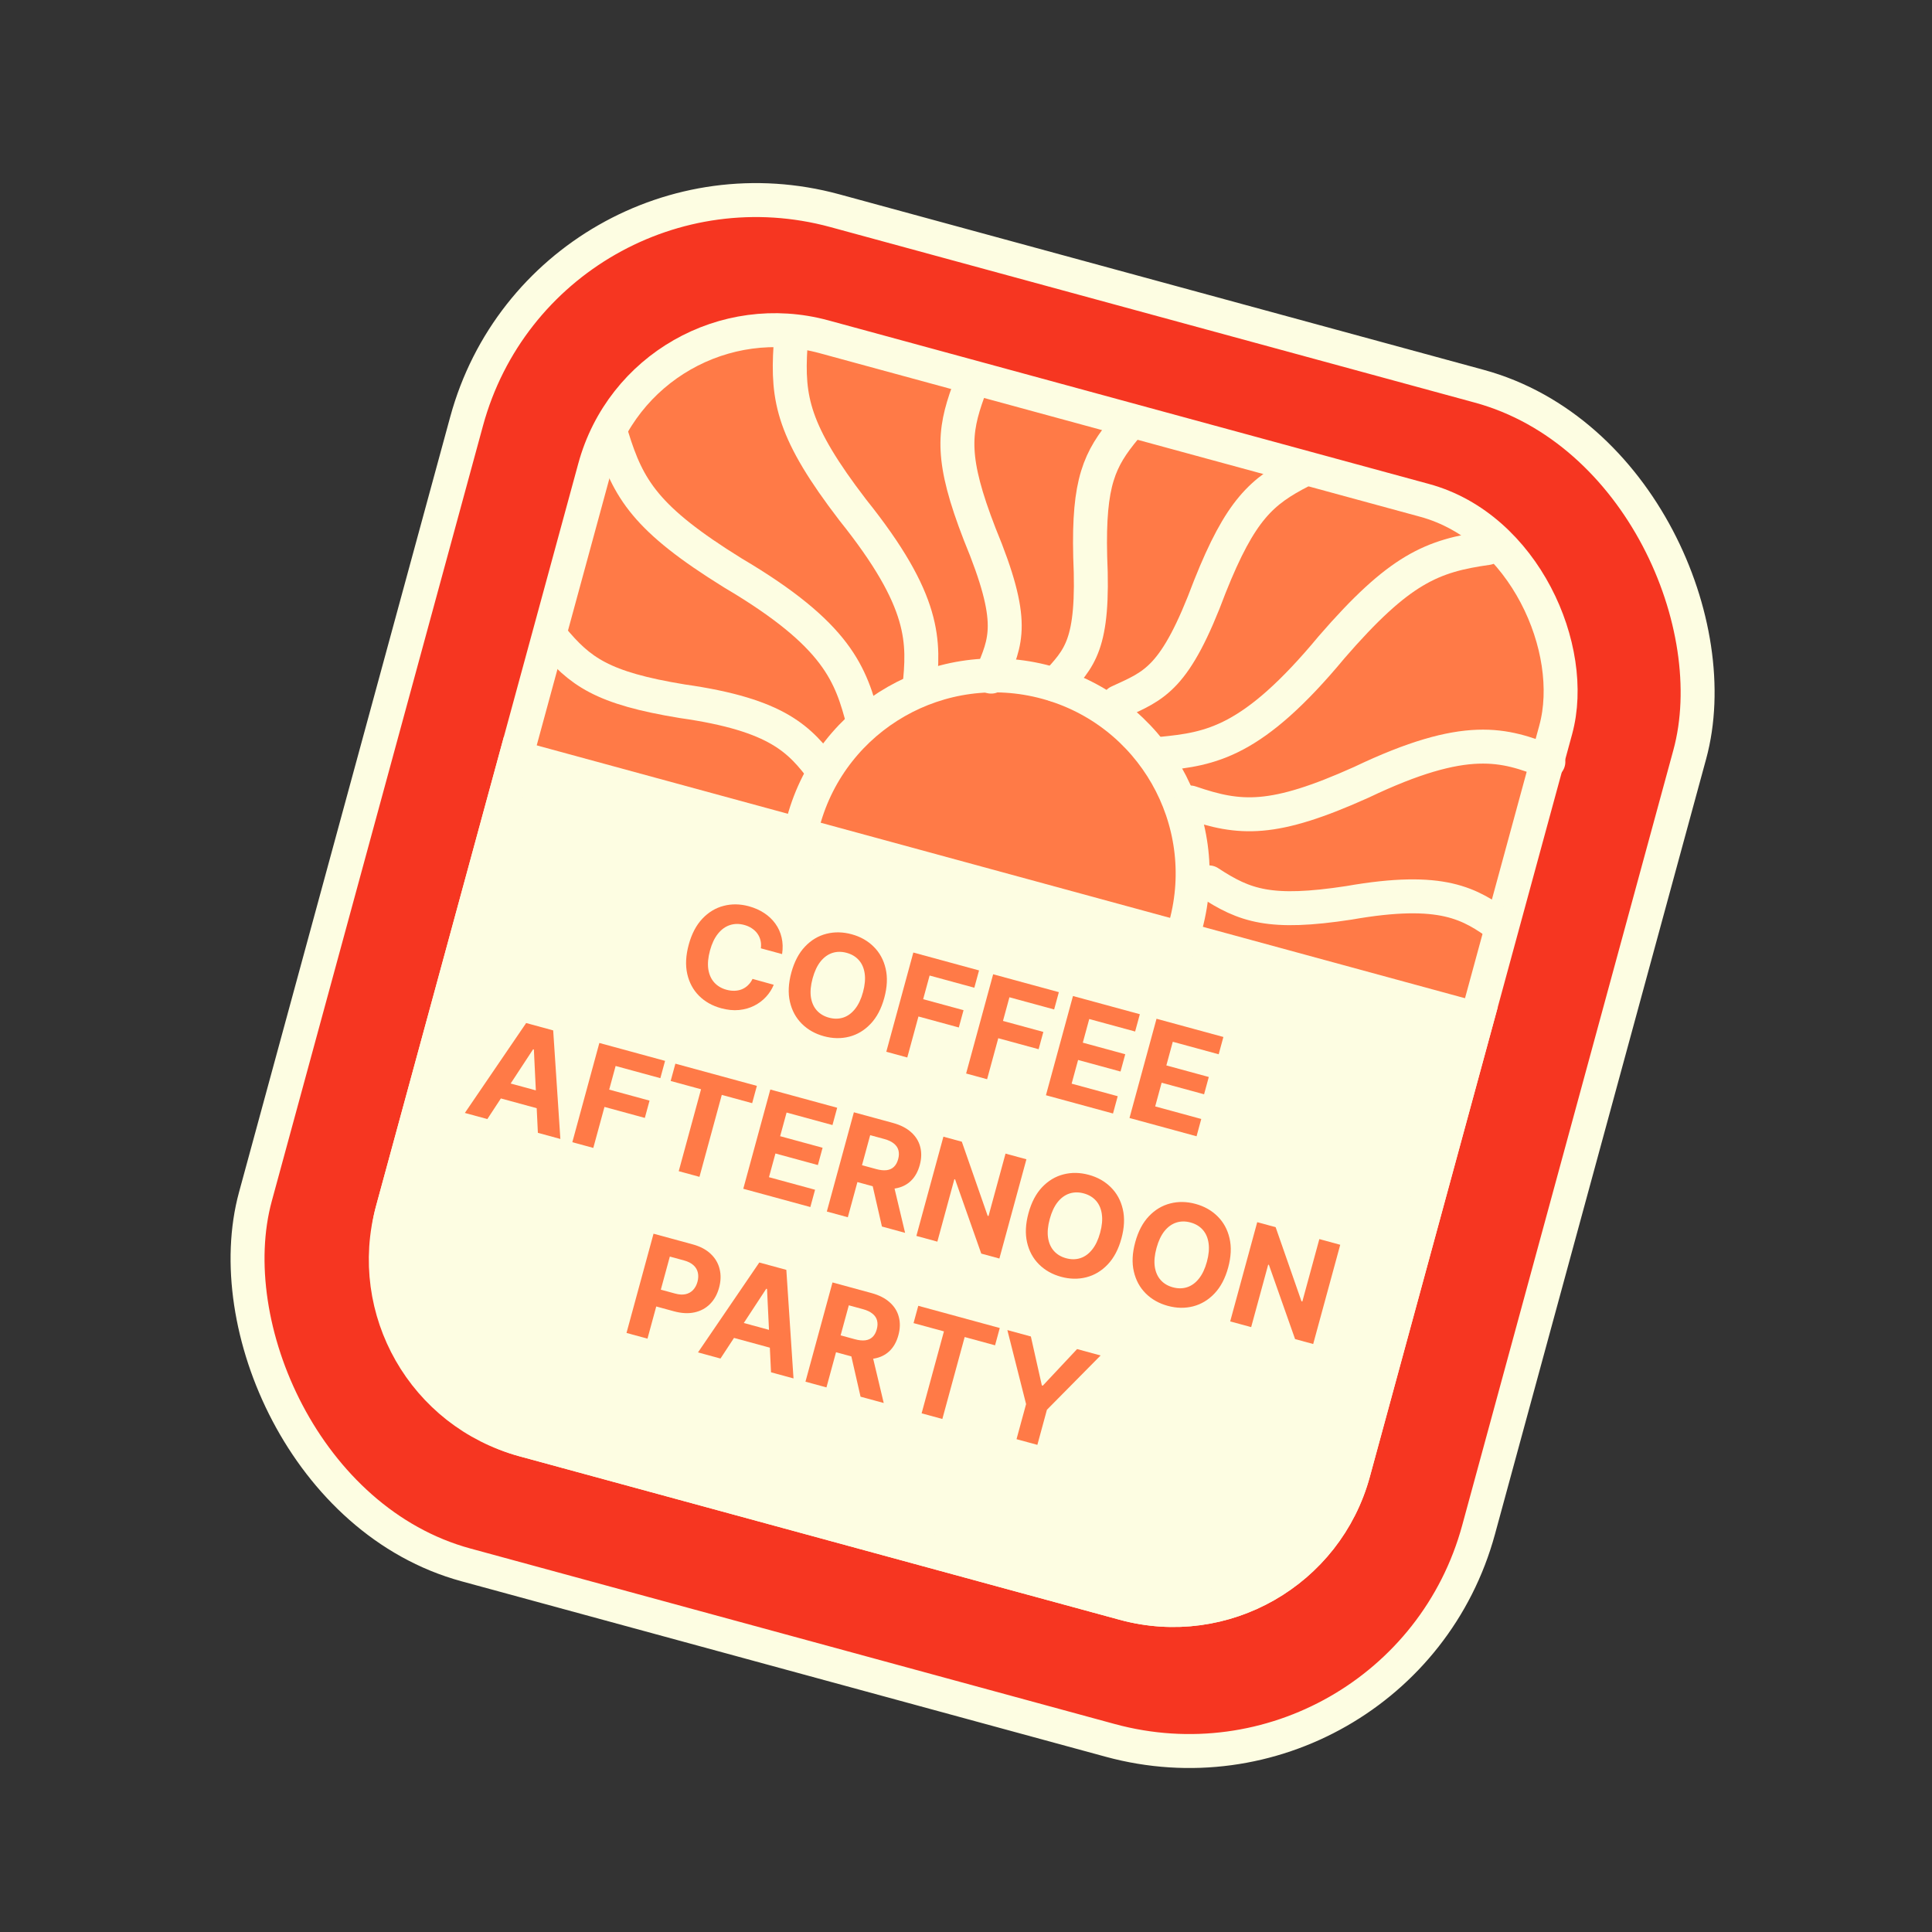 <svg width="191" height="191" viewBox="0 0 191 191" fill="none" xmlns="http://www.w3.org/2000/svg">
<rect x="0" y="0" width="191" height="191" fill="#333333" stroke="none"/>
<g clip-path="url(#clip0_9444_434670)">
<rect x="53.923" y="13.036" width="125.329" height="138.757" rx="29.654" transform="rotate(15.237 53.923 13.036)" fill="#F63621" stroke="#FDFDE2" stroke-width="3.357"/>
<rect x="63.645" y="28.441" width="98.473" height="113.02" rx="18.464" transform="rotate(15.237 63.645 28.441)" fill="#FF7A47" stroke="#FDFDE2" stroke-width="3.357"/>
<path d="M50.999 74.867L146.01 100.747L133.805 145.553C131.125 155.392 120.977 161.195 111.138 158.515L51.756 142.341C41.917 139.661 36.114 129.512 38.794 119.674L50.999 74.867Z" fill="#FDFDE2" stroke="#FDFDE2" stroke-width="3.357"/>
<circle cx="98.319" cy="86.359" r="19.583" transform="rotate(15.237 98.319 86.359)" stroke="#FDFDE2" stroke-width="3.357"/>
<path d="M104.323 67.699C106.713 65.053 108.183 63.858 107.778 55.013C107.6 47.632 108.693 45.389 111.234 42.326" stroke="#FDFDE2" stroke-width="3.357" stroke-linecap="round"/>
<path d="M110.574 69.398C114.161 67.743 116.18 67.164 119.615 57.974C122.645 50.376 124.734 48.566 128.657 46.55" stroke="#FDFDE2" stroke-width="3.357" stroke-linecap="round"/>
<path d="M97.988 66.892C99.44 63.347 100.489 61.602 96.855 52.808C93.983 45.412 94.27 42.747 95.722 38.724" stroke="#FDFDE2" stroke-width="3.357" stroke-linecap="round"/>
<path d="M90.878 68.096C91.371 63.432 91.584 59.498 84.302 50.41C78.396 42.702 77.82 39.472 78.149 34.248" stroke="#FDFDE2" stroke-width="3.357" stroke-linecap="round"/>
<path d="M114.785 74.524C119.707 74.04 123.815 73.424 131.654 63.971C138.359 56.232 141.573 54.95 147.039 54.179" stroke="#FDFDE2" stroke-width="3.357" stroke-linecap="round"/>
<path d="M85.357 71.428C84.118 66.707 82.876 62.798 72.44 56.634C63.85 51.307 62.1 48.374 60.496 43.167" stroke="#FDFDE2" stroke-width="3.357" stroke-linecap="round"/>
<path d="M153.074 75.312C148.721 73.604 145.002 72.367 134.588 77.338C125.82 81.284 122.591 81.024 117.662 79.335" stroke="#FDFDE2" stroke-width="3.357" stroke-linecap="round"/>
<path d="M81.453 76.269C79.103 73.175 77 70.679 67.447 69.325C59.508 68.024 57.327 66.401 54.561 63.061" stroke="#FDFDE2" stroke-width="3.357" stroke-linecap="round"/>
<path d="M148.429 91.584C145.336 89.358 142.647 87.626 133.352 89.257C125.575 90.446 123.069 89.567 119.516 87.234" stroke="#FDFDE2" stroke-width="3.357" stroke-linecap="round"/>
<path d="M99.589 131.493L101.912 132.126L102.998 136.961L103.094 136.987L106.482 133.371L108.806 134.004L103.5 139.372L102.555 142.84L100.495 142.279L101.44 138.81L99.589 131.493Z" fill="#FF7A47"/>
<path d="M90.315 130.804L90.781 129.094L98.838 131.289L98.373 132.999L95.369 132.181L93.162 140.281L91.112 139.723L93.319 131.622L90.315 130.804Z" fill="#FF7A47"/>
<path d="M79.629 136.595L82.302 126.784L86.172 127.838C86.913 128.04 87.51 128.345 87.961 128.753C88.417 129.158 88.716 129.639 88.859 130.197C89.007 130.751 88.992 131.353 88.816 132.001C88.638 132.653 88.345 133.175 87.936 133.568C87.528 133.957 87.023 134.204 86.422 134.308C85.824 134.413 85.148 134.362 84.395 134.157L81.803 133.451L82.257 131.784L84.513 132.399C84.909 132.507 85.253 132.542 85.545 132.505C85.836 132.467 86.075 132.358 86.262 132.175C86.452 131.994 86.591 131.742 86.679 131.419C86.768 131.093 86.777 130.801 86.707 130.542C86.64 130.283 86.49 130.061 86.256 129.873C86.027 129.684 85.712 129.535 85.313 129.426L83.914 129.045L81.704 137.16L79.629 136.595ZM86.144 133.573L87.366 138.702L85.076 138.079L83.907 132.964L86.144 133.573Z" fill="#FF7A47"/>
<path d="M71.228 134.307L69.005 133.701L75.065 124.813L77.738 125.541L78.447 136.273L76.225 135.668L75.829 127.429L75.752 127.408L71.228 134.307ZM72.14 130.413L77.39 131.843L76.949 133.462L71.699 132.032L72.14 130.413Z" fill="#FF7A47"/>
<path d="M61.937 131.776L64.609 121.965L68.48 123.019C69.224 123.222 69.819 123.537 70.265 123.964C70.712 124.387 71.005 124.887 71.143 125.463C71.285 126.037 71.268 126.65 71.09 127.301C70.913 127.953 70.616 128.49 70.199 128.911C69.782 129.333 69.269 129.61 68.66 129.743C68.054 129.876 67.375 129.84 66.621 129.635L64.154 128.963L64.607 127.301L66.738 127.881C67.138 127.99 67.485 128.011 67.781 127.944C68.082 127.875 68.329 127.735 68.524 127.524C68.722 127.31 68.866 127.042 68.954 126.72C69.042 126.394 69.054 126.092 68.99 125.813C68.929 125.533 68.786 125.29 68.56 125.084C68.336 124.875 68.022 124.716 67.62 124.607L66.221 124.226L64.011 132.341L61.937 131.776Z" fill="#FF7A47"/>
<path d="M132.497 123.06L129.824 132.871L128.033 132.383L125.446 125.045L125.374 125.026L123.692 131.201L121.618 130.636L124.291 120.825L126.111 121.321L128.665 128.644L128.751 128.668L130.432 122.498L132.497 123.06Z" fill="#FF7A47"/>
<path d="M121.418 125.312C121.126 126.382 120.676 127.237 120.066 127.877C119.459 128.518 118.753 128.941 117.949 129.148C117.149 129.352 116.317 129.336 115.451 129.1C114.579 128.862 113.851 128.451 113.266 127.867C112.681 127.282 112.289 126.559 112.091 125.699C111.893 124.839 111.939 123.876 112.23 122.809C112.521 121.739 112.97 120.884 113.577 120.243C114.184 119.602 114.887 119.18 115.687 118.976C116.488 118.768 117.325 118.783 118.197 119.021C119.062 119.257 119.787 119.667 120.373 120.252C120.962 120.834 121.355 121.555 121.553 122.416C121.754 123.276 121.709 124.242 121.418 125.312ZM119.315 124.739C119.504 124.046 119.559 123.433 119.481 122.901C119.406 122.369 119.216 121.93 118.909 121.582C118.602 121.234 118.198 120.992 117.697 120.856C117.195 120.719 116.724 120.723 116.284 120.867C115.843 121.011 115.454 121.293 115.117 121.712C114.783 122.132 114.522 122.689 114.333 123.382C114.144 124.075 114.087 124.687 114.162 125.219C114.24 125.751 114.432 126.191 114.739 126.539C115.045 126.887 115.45 127.129 115.951 127.265C116.452 127.402 116.923 127.398 117.364 127.254C117.805 127.11 118.192 126.828 118.526 126.407C118.863 125.988 119.126 125.432 119.315 124.739Z" fill="#FF7A47"/>
<path d="M110.865 122.438C110.574 123.507 110.123 124.362 109.513 125.002C108.906 125.643 108.201 126.067 107.397 126.273C106.597 126.477 105.764 126.461 104.898 126.226C104.027 125.988 103.298 125.577 102.713 124.992C102.128 124.408 101.736 123.685 101.538 122.825C101.34 121.965 101.387 121.001 101.677 119.935C101.969 118.865 102.418 118.01 103.024 117.369C103.631 116.728 104.335 116.305 105.135 116.101C105.936 115.894 106.772 115.909 107.644 116.147C108.509 116.382 109.235 116.793 109.82 117.377C110.409 117.96 110.803 118.681 111.001 119.541C111.202 120.402 111.157 121.368 110.865 122.438ZM108.762 121.865C108.951 121.172 109.006 120.559 108.928 120.027C108.854 119.495 108.663 119.055 108.356 118.708C108.05 118.36 107.645 118.118 107.144 117.981C106.643 117.845 106.172 117.849 105.731 117.993C105.29 118.137 104.901 118.419 104.564 118.838C104.23 119.258 103.969 119.815 103.78 120.508C103.591 121.201 103.534 121.813 103.609 122.344C103.687 122.877 103.879 123.317 104.186 123.665C104.493 124.012 104.897 124.254 105.398 124.391C105.9 124.528 106.371 124.524 106.811 124.38C107.252 124.236 107.639 123.953 107.973 123.533C108.31 123.114 108.573 122.558 108.762 121.865Z" fill="#FF7A47"/>
<path d="M101.473 114.609L98.8 124.42L97.009 123.932L94.422 116.595L94.35 116.575L92.668 122.75L90.594 122.185L93.267 112.374L95.087 112.87L97.641 120.194L97.727 120.217L99.408 114.047L101.473 114.609Z" fill="#FF7A47"/>
<path d="M81.742 119.774L84.415 109.963L88.285 111.017C89.026 111.219 89.622 111.524 90.074 111.932C90.53 112.337 90.829 112.818 90.972 113.375C91.12 113.93 91.105 114.531 90.928 115.18C90.751 115.831 90.458 116.353 90.049 116.746C89.641 117.136 89.136 117.383 88.535 117.487C87.937 117.591 87.261 117.541 86.507 117.336L83.916 116.63L84.37 114.963L86.626 115.577C87.022 115.685 87.366 115.721 87.657 115.683C87.949 115.646 88.188 115.536 88.375 115.354C88.565 115.172 88.704 114.92 88.792 114.598C88.881 114.272 88.89 113.98 88.82 113.72C88.753 113.462 88.603 113.239 88.369 113.052C88.139 112.863 87.825 112.713 87.426 112.605L86.027 112.224L83.817 120.339L81.742 119.774ZM88.257 116.752L89.479 121.881L87.189 121.257L86.019 116.143L88.257 116.752Z" fill="#FF7A47"/>
<path d="M73.482 117.524L76.154 107.713L82.765 109.514L82.299 111.224L77.763 109.988L77.126 112.326L81.322 113.469L80.857 115.179L76.66 114.036L76.022 116.379L80.578 117.62L80.112 119.33L73.482 117.524Z" fill="#FF7A47"/>
<path d="M66.303 106.867L66.769 105.156L74.826 107.351L74.36 109.061L71.357 108.243L69.15 116.344L67.1 115.785L69.306 107.685L66.303 106.867Z" fill="#FF7A47"/>
<path d="M56.581 112.92L59.253 103.109L65.749 104.879L65.283 106.589L60.861 105.384L60.225 107.722L64.215 108.809L63.749 110.519L59.759 109.432L58.655 113.485L56.581 112.92Z" fill="#FF7A47"/>
<path d="M48.18 110.632L45.957 110.027L52.016 101.138L54.689 101.866L55.399 112.599L53.176 111.993L52.78 103.755L52.704 103.734L48.18 110.632ZM49.091 106.738L54.342 108.168L53.901 109.787L48.65 108.357L49.091 106.738Z" fill="#FF7A47"/>
<path d="M111.663 110.527L114.335 100.716L120.946 102.517L120.48 104.227L115.943 102.991L115.307 105.329L119.503 106.472L119.037 108.182L114.841 107.039L114.203 109.382L118.758 110.623L118.293 112.333L111.663 110.527Z" fill="#FF7A47"/>
<path d="M103.403 108.277L106.075 98.467L112.686 100.267L112.22 101.977L107.684 100.742L107.047 103.079L111.243 104.223L110.777 105.933L106.581 104.79L105.943 107.132L110.499 108.373L110.033 110.083L103.403 108.277Z" fill="#FF7A47"/>
<path d="M95.512 106.128L98.184 96.317L104.68 98.086L104.214 99.796L99.793 98.592L99.156 100.93L103.146 102.017L102.68 103.727L98.69 102.64L97.586 106.693L95.512 106.128Z" fill="#FF7A47"/>
<path d="M87.621 103.979L90.293 94.168L96.789 95.937L96.323 97.647L91.902 96.443L91.265 98.781L95.256 99.868L94.79 101.578L90.799 100.491L89.695 104.544L87.621 103.979Z" fill="#FF7A47"/>
<path d="M87.42 98.655C87.129 99.724 86.678 100.579 86.068 101.219C85.461 101.86 84.756 102.284 83.952 102.49C83.152 102.694 82.319 102.678 81.454 102.443C80.582 102.205 79.853 101.794 79.268 101.209C78.683 100.625 78.291 99.902 78.093 99.042C77.895 98.182 77.942 97.219 78.232 96.152C78.524 95.082 78.973 94.227 79.58 93.586C80.186 92.945 80.89 92.522 81.69 92.318C82.491 92.111 83.327 92.126 84.199 92.364C85.064 92.599 85.79 93.01 86.375 93.594C86.964 94.177 87.358 94.898 87.556 95.758C87.757 96.619 87.712 97.585 87.42 98.655ZM85.317 98.082C85.506 97.389 85.561 96.776 85.484 96.244C85.409 95.712 85.218 95.272 84.911 94.925C84.605 94.577 84.201 94.335 83.699 94.198C83.198 94.062 82.727 94.066 82.286 94.21C81.846 94.354 81.457 94.636 81.119 95.055C80.785 95.475 80.524 96.032 80.335 96.725C80.147 97.418 80.09 98.03 80.164 98.561C80.242 99.094 80.435 99.534 80.741 99.882C81.048 100.229 81.452 100.471 81.953 100.608C82.455 100.745 82.926 100.741 83.366 100.597C83.807 100.453 84.194 100.17 84.528 99.75C84.866 99.331 85.129 98.775 85.317 98.082Z" fill="#FF7A47"/>
<path d="M77.319 94.323L75.22 93.752C75.256 93.47 75.243 93.207 75.183 92.965C75.123 92.718 75.021 92.495 74.876 92.294C74.732 92.094 74.549 91.921 74.328 91.775C74.111 91.63 73.861 91.519 73.58 91.442C73.072 91.304 72.596 91.31 72.15 91.459C71.705 91.606 71.314 91.89 70.976 92.313C70.639 92.732 70.377 93.282 70.192 93.962C70.002 94.661 69.945 95.277 70.023 95.81C70.105 96.343 70.3 96.782 70.611 97.128C70.922 97.473 71.325 97.713 71.82 97.848C72.098 97.924 72.365 97.957 72.621 97.948C72.881 97.94 73.122 97.891 73.346 97.8C73.57 97.707 73.771 97.575 73.948 97.403C74.128 97.233 74.278 97.023 74.397 96.775L76.493 97.356C76.316 97.791 76.062 98.189 75.731 98.548C75.403 98.905 75.013 99.198 74.559 99.428C74.11 99.655 73.608 99.796 73.055 99.852C72.505 99.904 71.916 99.845 71.287 99.674C70.412 99.435 69.683 99.024 69.101 98.44C68.522 97.857 68.135 97.136 67.941 96.277C67.749 95.418 67.799 94.456 68.089 93.389C68.381 92.319 68.83 91.464 69.437 90.823C70.043 90.182 70.745 89.759 71.542 89.554C72.34 89.346 73.17 89.36 74.032 89.594C74.6 89.749 75.106 89.973 75.548 90.265C75.993 90.557 76.362 90.908 76.655 91.318C76.95 91.724 77.155 92.179 77.271 92.684C77.391 93.19 77.406 93.737 77.319 94.323Z" fill="#FF7A47"/>
</g>
<defs>
<clipPath id="clip0_9444_434670">
<rect width="155" height="155" fill="white" transform="translate(41) rotate(15.237)"/>
</clipPath>
</defs>
</svg>
